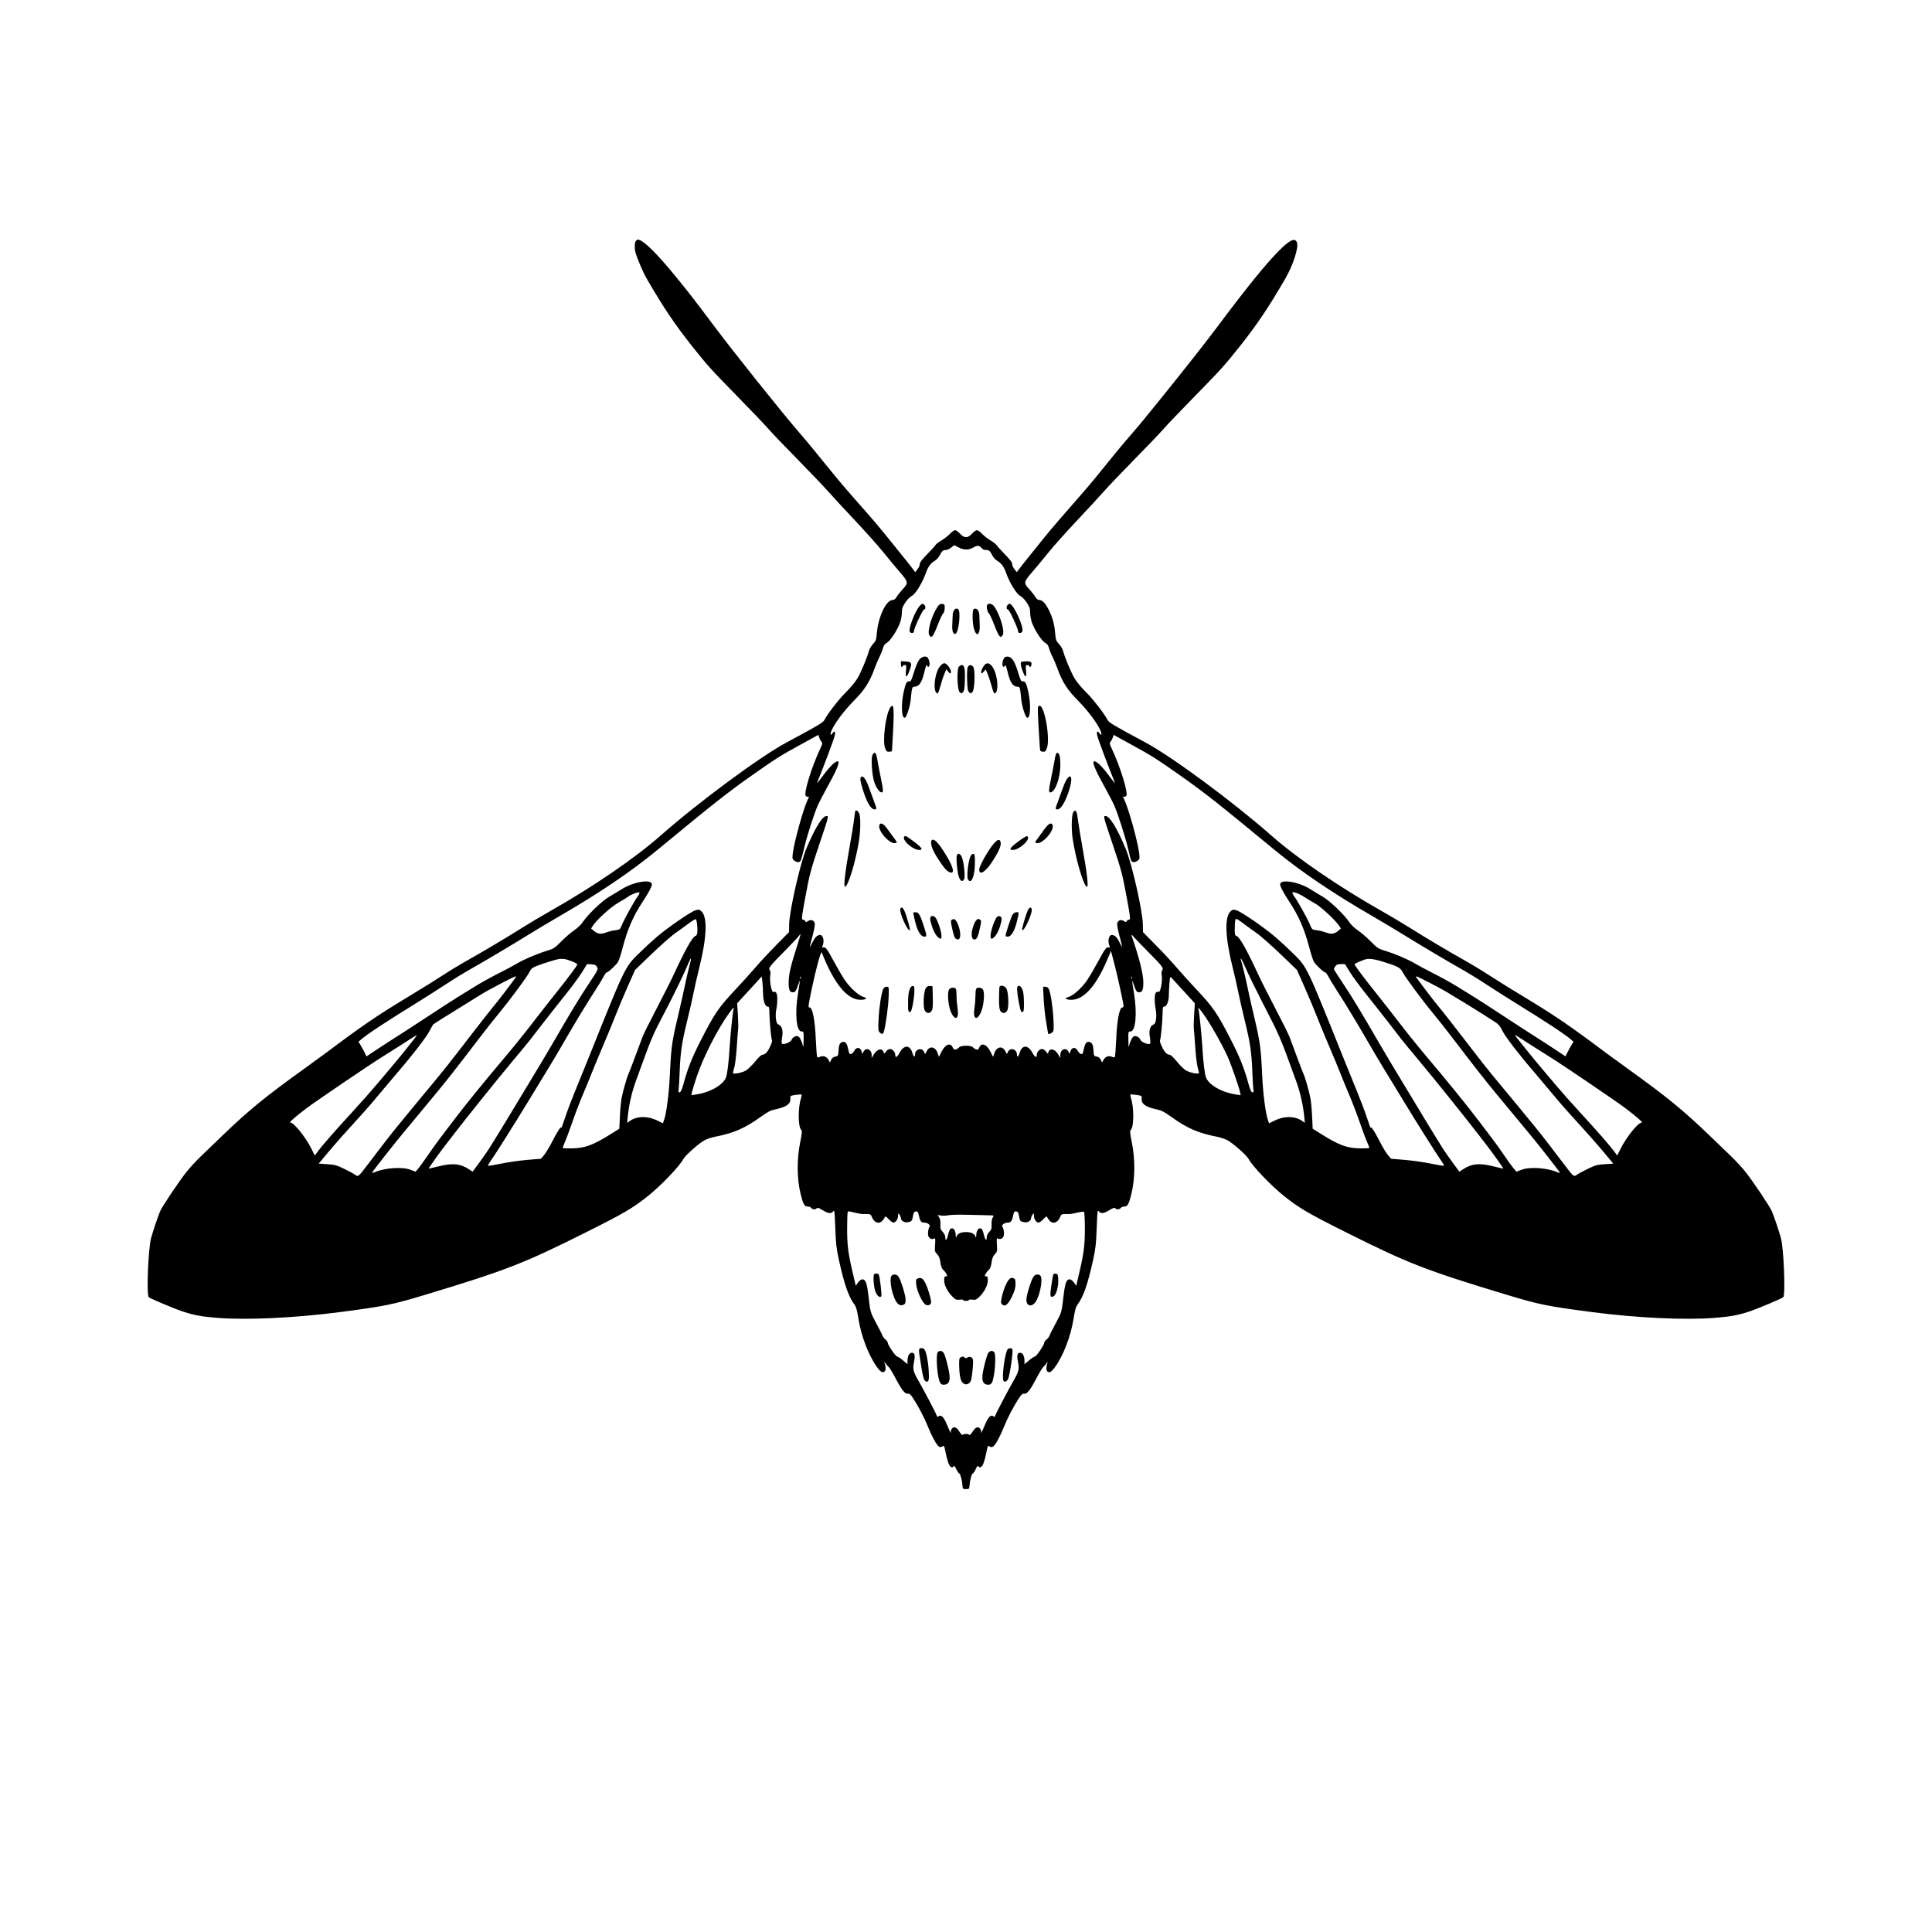 <svg xmlns="http://www.w3.org/2000/svg" width="2048" height="2048" viewBox="0 0 2048 2048" version="1.1">
	<path d="M 673.960 255.548 C 672.681 257.089, 672.476 263.598, 673.586 267.466 C 675.563 274.362, 681.727 288.804, 685.384 295.111 C 703.453 326.268, 715.241 343.794, 734.174 367.649 C 749.677 387.182, 754.346 392.344, 782.480 421.051 C 796.791 435.653, 811.181 450.728, 814.458 454.551 C 817.736 458.373, 831.262 472.525, 844.518 486 C 857.773 499.475, 872.642 515.040, 877.559 520.589 C 882.477 526.137, 895.583 540.328, 906.686 552.123 C 917.788 563.918, 931.016 578.728, 936.083 585.034 C 941.149 591.341, 949.027 600.828, 953.588 606.118 C 963.113 617.164, 963.209 617.776, 956.549 625 C 954.267 627.475, 951.538 630.962, 950.484 632.750 C 949.194 634.939, 947.808 636, 946.239 636 C 939.396 636, 930.980 653.721, 929.487 671.271 C 928.893 678.248, 928.488 679.400, 925.531 682.536 C 923.718 684.458, 921.769 687.711, 921.198 689.765 C 919.059 697.469, 912.726 712.618, 909.001 718.945 C 906.878 722.550, 901.471 729.100, 896.985 733.500 C 889.550 740.792, 877.423 756.404, 873.863 763.266 C 872.431 766.024, 867.463 768.971, 833.640 787.125 C 805.319 802.325, 740.512 850.259, 700 885.971 C 673.006 909.766, 628.265 940.348, 583 965.943 C 573.925 971.075, 560.650 978.968, 553.500 983.483 C 536.791 994.035, 512.024 1008.777, 495.500 1018.005 C 488.350 1021.999, 476.650 1029.093, 469.500 1033.771 C 462.350 1038.449, 445.925 1048.655, 433 1056.451 C 399.711 1076.529, 383.775 1087.403, 345.601 1116.084 C 342.246 1118.605, 332.075 1126.005, 323 1132.528 C 281.435 1162.402, 263.662 1176.894, 236.520 1203.044 C 229.359 1209.943, 219.063 1219.843, 213.640 1225.044 C 208.218 1230.245, 201.131 1237.875, 197.892 1242 C 189.279 1252.969, 172.163 1278.470, 169.802 1283.852 C 167.685 1288.675, 161.998 1305.522, 160.131 1312.500 C 157.096 1323.839, 155.187 1372.699, 157.687 1375.033 C 159.424 1376.655, 185.011 1387.407, 194.500 1390.503 C 206.028 1394.264, 213.722 1395.653, 230.500 1397.003 C 261.321 1399.482, 313.060 1397.053, 360 1390.921 C 408.396 1384.600, 416.068 1383.031, 452.500 1372.006 C 536.341 1346.635, 555.023 1339.372, 620 1306.892 C 661.510 1286.142, 671.156 1280.485, 687.530 1267.293 C 701.059 1256.394, 720.530 1235.989, 724.256 1228.807 C 726.419 1224.639, 742.043 1210.896, 747.500 1208.362 C 750.250 1207.085, 754.975 1205.564, 758 1204.981 C 777.846 1201.160, 789.917 1195.867, 807 1183.495 C 813.584 1178.727, 816.852 1177.054, 821.500 1176.072 C 833.788 1173.476, 838.404 1170.128, 837.787 1164.259 C 837.513 1161.647, 837.758 1161.486, 843.296 1160.642 C 846.484 1160.157, 849.342 1160.008, 849.646 1160.313 C 849.950 1160.617, 849.671 1162.467, 849.025 1164.425 C 845.850 1174.046, 845.951 1194.379, 849.190 1197.619 C 850.419 1198.848, 850.280 1200.698, 848.161 1211.270 C 844.616 1228.957, 844.745 1249.113, 848.505 1264.836 C 851.319 1276.604, 852.663 1279, 856.449 1279 C 857.717 1279, 859.315 1279.675, 860 1280.500 C 861.489 1282.294, 864.153 1282.447, 865.769 1280.831 C 866.661 1279.939, 868.146 1280.413, 872.035 1282.831 C 877.925 1286.492, 881.301 1286.837, 883.301 1283.981 C 884.549 1282.198, 884.800 1284.281, 885.434 1301.731 C 886.033 1318.195, 886.651 1323.757, 889.134 1335 C 894.976 1361.450, 899.511 1374.552, 905.657 1382.742 C 907.539 1385.250, 908.554 1388.873, 910.140 1398.742 C 913.026 1416.703, 920.990 1437.301, 929.630 1449.147 C 933.435 1454.365, 935.572 1455.600, 937.713 1453.823 C 939.179 1452.607, 939.107 1448.618, 937.547 1444.500 C 937.089 1443.293, 937.556 1443.596, 938.725 1445.266 C 939.789 1446.787, 941.372 1448.587, 942.242 1449.266 C 943.112 1449.945, 946.602 1455.785, 949.998 1462.245 C 956.262 1474.161, 959.623 1478.147, 962.762 1477.383 C 963.984 1477.086, 965.524 1478.524, 967.952 1482.230 C 973.620 1490.882, 979.919 1502.944, 983.618 1512.228 C 987.778 1522.671, 992.842 1531.887, 995.247 1533.392 C 996.530 1534.195, 997.508 1534.164, 998.932 1533.274 C 1000.732 1532.151, 1000.953 1532.476, 1001.999 1537.782 C 1004.102 1548.446, 1006.006 1553.933, 1007.968 1554.983 C 1009.432 1555.767, 1010.096 1555.650, 1010.742 1554.496 C 1011.397 1553.326, 1012.093 1554.012, 1013.783 1557.489 C 1014.988 1559.970, 1016.371 1562, 1016.857 1562 C 1017.955 1562, 1019.893 1569.158, 1020.240 1574.500 C 1020.491 1578.355, 1020.627 1578.500, 1024 1578.500 C 1027.373 1578.500, 1027.509 1578.355, 1027.760 1574.500 C 1028.107 1569.158, 1030.045 1562, 1031.143 1562 C 1031.629 1562, 1033.012 1559.970, 1034.217 1557.489 C 1035.907 1554.012, 1036.603 1553.326, 1037.258 1554.496 C 1037.904 1555.650, 1038.568 1555.767, 1040.032 1554.983 C 1041.994 1553.933, 1043.898 1548.446, 1046.001 1537.782 C 1047.047 1532.476, 1047.268 1532.151, 1049.068 1533.274 C 1050.492 1534.164, 1051.470 1534.195, 1052.753 1533.392 C 1055.158 1531.887, 1060.222 1522.671, 1064.382 1512.228 C 1068.081 1502.944, 1074.380 1490.882, 1080.048 1482.230 C 1082.476 1478.524, 1084.016 1477.086, 1085.238 1477.383 C 1088.377 1478.147, 1091.738 1474.161, 1098.002 1462.245 C 1101.398 1455.785, 1104.888 1449.945, 1105.758 1449.266 C 1106.628 1448.587, 1108.211 1446.787, 1109.275 1445.266 C 1110.444 1443.596, 1110.911 1443.293, 1110.453 1444.500 C 1108.893 1448.618, 1108.821 1452.607, 1110.287 1453.823 C 1112.428 1455.600, 1114.565 1454.365, 1118.370 1449.147 C 1127.010 1437.301, 1134.974 1416.703, 1137.860 1398.742 C 1139.446 1388.873, 1140.461 1385.250, 1142.343 1382.742 C 1148.489 1374.552, 1153.024 1361.450, 1158.866 1335 C 1161.349 1323.757, 1161.967 1318.195, 1162.566 1301.731 C 1163.200 1284.281, 1163.451 1282.198, 1164.699 1283.981 C 1166.699 1286.837, 1170.075 1286.492, 1175.965 1282.831 C 1179.854 1280.413, 1181.339 1279.939, 1182.231 1280.831 C 1183.847 1282.447, 1186.511 1282.294, 1188 1280.500 C 1188.685 1279.675, 1190.283 1279, 1191.551 1279 C 1195.337 1279, 1196.681 1276.604, 1199.495 1264.836 C 1203.255 1249.113, 1203.384 1228.957, 1199.839 1211.270 C 1197.720 1200.698, 1197.581 1198.848, 1198.810 1197.619 C 1202.049 1194.379, 1202.150 1174.046, 1198.975 1164.425 C 1198.329 1162.467, 1198.050 1160.617, 1198.354 1160.313 C 1198.658 1160.008, 1201.516 1160.157, 1204.704 1160.642 C 1210.242 1161.486, 1210.487 1161.647, 1210.213 1164.259 C 1209.596 1170.128, 1214.212 1173.476, 1226.500 1176.072 C 1231.148 1177.054, 1234.416 1178.727, 1241 1183.495 C 1258.083 1195.867, 1270.154 1201.160, 1290 1204.981 C 1293.025 1205.564, 1297.750 1207.085, 1300.500 1208.362 C 1305.957 1210.896, 1321.581 1224.639, 1323.744 1228.807 C 1327.470 1235.989, 1346.941 1256.394, 1360.470 1267.293 C 1376.844 1280.485, 1386.490 1286.142, 1428 1306.892 C 1492.977 1339.372, 1511.659 1346.635, 1595.500 1372.006 C 1631.932 1383.031, 1639.604 1384.600, 1688 1390.921 C 1734.940 1397.053, 1786.679 1399.482, 1817.500 1397.003 C 1834.278 1395.653, 1841.972 1394.264, 1853.500 1390.503 C 1862.989 1387.407, 1888.576 1376.655, 1890.313 1375.033 C 1892.813 1372.699, 1890.904 1323.839, 1887.869 1312.500 C 1886.002 1305.522, 1880.315 1288.675, 1878.198 1283.852 C 1875.837 1278.470, 1858.721 1252.969, 1850.108 1242 C 1846.869 1237.875, 1839.782 1230.245, 1834.360 1225.044 C 1828.937 1219.843, 1818.641 1209.943, 1811.480 1203.044 C 1784.338 1176.894, 1766.565 1162.402, 1725 1132.528 C 1715.925 1126.005, 1705.754 1118.605, 1702.399 1116.084 C 1664.225 1087.403, 1648.289 1076.529, 1615 1056.451 C 1602.075 1048.655, 1585.650 1038.449, 1578.500 1033.771 C 1571.350 1029.093, 1559.650 1021.999, 1552.500 1018.005 C 1535.976 1008.777, 1511.209 994.035, 1494.500 983.483 C 1487.350 978.968, 1474.075 971.075, 1465 965.943 C 1419.735 940.348, 1374.994 909.766, 1348 885.971 C 1307.488 850.259, 1242.681 802.325, 1214.360 787.125 C 1180.537 768.971, 1175.569 766.024, 1174.137 763.266 C 1170.577 756.404, 1158.450 740.792, 1151.015 733.500 C 1146.529 729.100, 1141.122 722.550, 1138.999 718.945 C 1135.274 712.618, 1128.941 697.469, 1126.802 689.765 C 1126.231 687.711, 1124.282 684.458, 1122.469 682.536 C 1119.512 679.400, 1119.107 678.248, 1118.513 671.271 C 1117.695 661.646, 1115.719 654.367, 1111.839 646.681 C 1108.234 639.539, 1104.894 636, 1101.761 636 C 1100.192 636, 1098.806 634.939, 1097.516 632.750 C 1096.462 630.962, 1093.733 627.475, 1091.451 625 C 1084.791 617.776, 1084.887 617.164, 1094.412 606.118 C 1098.973 600.828, 1106.851 591.341, 1111.917 585.034 C 1116.984 578.728, 1130.212 563.939, 1141.314 552.170 C 1152.417 540.401, 1165.304 526.435, 1169.953 521.136 C 1174.601 515.836, 1189.467 500.250, 1202.988 486.500 C 1216.508 472.750, 1230.255 458.373, 1233.535 454.551 C 1236.816 450.728, 1251.209 435.653, 1265.520 421.051 C 1293.654 392.344, 1298.323 387.182, 1313.826 367.649 C 1332.759 343.794, 1344.547 326.268, 1362.616 295.111 C 1370.723 281.132, 1376.778 262.334, 1374.851 257.127 C 1372.777 251.519, 1367.076 254.247, 1354.869 266.686 C 1340.828 280.996, 1321.477 304.943, 1290.373 346.500 C 1277.701 363.431, 1256.476 390.358, 1227.314 426.500 C 1211.926 445.572, 1208.013 450.273, 1194.436 466 C 1190.401 470.675, 1184.566 477.650, 1181.471 481.500 C 1164.011 503.215, 1156.271 512.587, 1147.861 522.193 C 1126.375 546.736, 1114.150 560.945, 1108.447 568.006 C 1087.950 593.385, 1081.237 601.780, 1079.662 604 L 1077.889 606.500 1075.450 603.500 C 1074.108 601.850, 1073.008 599.475, 1073.005 598.222 C 1073 595.985, 1071.103 593.572, 1061.896 584.087 C 1059.364 581.479, 1056.889 578.649, 1056.396 577.799 C 1055.903 576.949, 1053.025 574.741, 1050 572.894 C 1046.975 571.047, 1042.882 567.840, 1040.905 565.768 C 1038.927 563.696, 1036.513 562, 1035.540 562 C 1034.566 562, 1032.258 563.650, 1030.411 565.667 C 1025.840 570.657, 1022.160 570.657, 1017.589 565.667 C 1015.742 563.650, 1013.434 562, 1012.460 562 C 1011.487 562, 1009.073 563.696, 1007.095 565.768 C 1005.118 567.840, 1001.025 571.047, 998 572.894 C 994.975 574.741, 992.097 576.949, 991.604 577.799 C 991.111 578.649, 988.636 581.479, 986.104 584.087 C 976.897 593.572, 975 595.985, 974.995 598.222 C 974.992 599.475, 973.892 601.850, 972.550 603.500 L 970.111 606.500 968.338 604 C 966.697 601.686, 960.782 594.299, 937.508 565.500 C 932.618 559.450, 924.091 549.400, 918.559 543.167 C 900.442 522.755, 890.937 511.683, 881.145 499.582 C 863.235 477.451, 855.037 467.543, 845.503 456.500 C 827.885 436.094, 777.750 373.324, 757.645 346.500 C 736.258 317.965, 731.028 311.211, 716.631 293.531 C 695.812 267.967, 681.457 254, 676 254 C 675.585 254, 674.667 254.696, 673.960 255.548 M 1008.182 580.500 C 1006.548 581.875, 1004.151 583.007, 1002.856 583.015 C 999.606 583.036, 998.583 583.884, 996.230 588.500 C 995.108 590.700, 992.910 593.248, 991.345 594.163 C 986.532 596.976, 983.774 600.692, 981.346 607.634 C 977.791 617.800, 970.343 629.869, 966.489 631.707 C 964.644 632.587, 961.715 635.600, 959.634 638.761 C 956.602 643.365, 956 645.160, 956 649.602 C 956 652.597, 955.057 657.456, 953.844 660.712 C 950.947 668.491, 943.442 679.720, 939.925 681.539 C 937.889 682.591, 936.751 684.227, 935.945 687.257 C 935.325 689.591, 933.745 693.525, 932.434 696 C 931.123 698.475, 928.722 704.153, 927.099 708.617 C 921.871 722.997, 916.511 731.331, 905 742.971 C 894.746 753.341, 884.620 766.879, 881.459 774.444 C 879.643 778.790, 880.319 780.418, 882.591 777.173 C 884.866 773.925, 885.874 775.352, 884.746 780.227 C 883.936 783.733, 872.567 814.083, 867.320 826.750 C 866.579 828.538, 866.130 830, 866.322 830 C 866.513 830, 869.688 825.959, 873.376 821.019 C 879.910 812.270, 885.390 807, 887.956 807 C 890.661 807, 887.649 814.894, 878.901 830.728 C 873.971 839.653, 868.615 849.901, 866.999 853.502 C 863.049 862.306, 855.434 886.079, 852.424 899 C 851.079 904.775, 849.543 910.513, 849.011 911.750 C 847.866 914.411, 845.347 914.631, 842.095 912.354 C 839.959 910.858, 839.800 910.200, 840.343 905.104 C 841.649 892.841, 851.998 855.763, 856.622 846.777 C 857.778 844.532, 857.786 844.145, 856.672 844.572 C 855.929 844.858, 854.772 844.431, 854.102 843.623 C 851.782 840.827, 860.423 812.779, 869.548 793.489 C 871.908 788.502, 872.039 787.693, 870.731 786.190 C 869.923 785.261, 868.865 783.265, 868.380 781.755 L 867.500 779.010 849 789.141 C 826.932 801.227, 822.492 804.034, 796.500 822.335 C 771.203 840.148, 756.919 851.417, 697.634 900.338 C 668.875 924.070, 635.300 946.788, 592 971.814 C 582.925 977.059, 568.975 985.393, 561 990.334 C 542.317 1001.908, 513.767 1018.872, 498.500 1027.472 C 491.900 1031.189, 480.200 1038.385, 472.500 1043.463 C 464.800 1048.540, 450.625 1057.557, 441 1063.501 C 407.803 1084, 388.493 1096.764, 382.267 1102.323 L 380.033 1104.318 382.137 1107.721 C 383.293 1109.593, 385.198 1113.080, 386.370 1115.470 L 388.500 1119.816 400.040 1112.158 C 406.386 1107.946, 415.836 1101.828, 421.040 1098.563 C 426.243 1095.297, 440.850 1085.809, 453.500 1077.477 C 466.150 1069.146, 480.550 1059.834, 485.500 1056.785 C 490.450 1053.735, 498.994 1048.464, 504.487 1045.069 C 509.980 1041.675, 520.780 1035.713, 528.487 1031.820 C 536.194 1027.928, 544.975 1023.236, 548 1021.395 C 554.964 1017.156, 569.149 1011.105, 579.500 1007.956 C 586.968 1005.684, 587.999 1005.017, 595 997.918 C 599.125 993.736, 605.224 988.487, 608.553 986.253 C 611.887 984.017, 615.886 980.240, 617.455 977.846 C 622.584 970.019, 638.038 955.090, 645.500 950.754 C 649.350 948.517, 655.296 944.915, 658.713 942.750 C 671.644 934.557, 691 931.455, 691 937.575 C 691 939.796, 687.465 946.453, 681.444 955.568 C 671.016 971.357, 665.071 985.141, 659.594 1006.232 C 658.204 1011.585, 656.264 1017.503, 655.283 1019.385 C 653.645 1022.528, 644.531 1031, 642.789 1031 C 642.377 1031, 641.115 1032.815, 639.983 1035.033 C 638.851 1037.252, 634.948 1043.664, 631.310 1049.283 C 622.105 1063.498, 609.783 1083.822, 598.664 1103.130 C 593.479 1112.133, 585.511 1125.575, 580.957 1133 C 576.404 1140.425, 567.636 1154.825, 561.472 1165 C 547.545 1187.992, 524.948 1223.881, 520.327 1230.348 C 518.422 1233.014, 517.099 1235.432, 517.388 1235.722 C 517.677 1236.011, 523.896 1235.006, 531.207 1233.488 C 538.518 1231.971, 550.999 1230.187, 558.943 1229.524 L 573.386 1228.318 576.706 1224.477 C 578.533 1222.364, 582.702 1215.388, 585.972 1208.974 C 591.303 1198.519, 594.921 1193.195, 595.044 1195.628 C 595.068 1196.107, 596.853 1191.189, 599.011 1184.698 C 601.168 1178.207, 605.848 1165.832, 609.410 1157.198 C 612.972 1148.564, 619.582 1132.275, 624.097 1121 C 662.286 1025.647, 662.476 1025.249, 676.394 1011.500 C 681.961 1006, 690.709 997.900, 695.833 993.500 C 707.893 983.145, 732.405 966.276, 737.362 964.919 C 740.789 963.982, 741.489 964.111, 743.569 966.065 C 750.197 972.291, 749.261 994.297, 740.977 1027 C 739.375 1033.325, 736.875 1044.350, 735.422 1051.500 C 733.969 1058.650, 730.797 1072.539, 728.374 1082.365 C 722.831 1104.837, 721.268 1115.396, 720.509 1135.500 C 720.177 1144.300, 719.674 1153.001, 719.391 1154.835 C 718.971 1157.565, 719.179 1158.109, 720.540 1157.835 C 721.694 1157.603, 722.916 1154.894, 724.526 1149 C 729.053 1132.437, 733.465 1121.286, 742.530 1103.500 C 757.570 1073.991, 761.674 1067.992, 780.509 1047.983 C 786.972 1041.117, 796.106 1031, 800.807 1025.500 C 805.508 1020, 815.444 1009.324, 822.887 1001.777 L 836.420 988.053 836.545 979.777 C 836.758 965.648, 848.234 915.144, 854.786 899.500 C 863.898 877.745, 871.771 865, 876.097 865 C 878.618 865, 878.633 864.939, 868.838 894 C 859.387 922.043, 858.100 926.905, 853.524 951.871 C 849.526 973.678, 849.413 975, 851.531 975 C 852.374 975, 853.315 975.658, 853.624 976.462 C 854.112 977.734, 854.493 977.723, 856.544 976.379 C 859.597 974.379, 862.815 975.416, 863.630 978.662 C 864.008 980.167, 863.161 985.304, 861.538 991.346 C 857.578 1006.098, 857.578 1006.091, 861.199 999.021 C 863.623 994.288, 865.282 992.273, 867.356 991.544 C 869.714 990.715, 870.432 990.870, 871.597 992.464 C 873.225 994.690, 873.410 998.793, 872.043 1002.387 C 871.265 1004.434, 871.361 1004.799, 872.556 1004.340 C 874.968 1003.415, 876.696 1005.649, 883.764 1018.833 C 887.469 1025.743, 892.754 1034.779, 895.509 1038.912 C 900.797 1046.845, 910.409 1055.530, 915.304 1056.799 C 919.579 1057.907, 918.594 1059.462, 913.397 1059.810 C 898.818 1060.784, 884.324 1043.570, 871.131 1009.612 C 870.261 1007.372, 864.751 1027.619, 860.060 1050.294 C 856.580 1067.120, 856.495 1068, 858.354 1068 C 861.305 1068, 863.907 1081.497, 864.754 1101.196 C 865.197 1111.479, 865.881 1120.215, 866.275 1120.609 C 866.669 1121.003, 868.117 1120.812, 869.492 1120.186 C 872.798 1118.679, 876.470 1120.110, 878.309 1123.621 L 879.731 1126.334 881.125 1123.425 C 882.075 1121.443, 883.472 1120.353, 885.510 1120.003 C 888.259 1119.532, 888.521 1119.128, 888.764 1114.995 C 889.161 1108.216, 889.828 1106.162, 892.012 1104.994 C 895.505 1103.124, 897.769 1105.340, 899.058 1111.888 C 900.052 1116.942, 900.481 1117.687, 902.146 1117.251 C 903.210 1116.973, 904.749 1115.453, 905.566 1113.873 C 907.682 1109.780, 911.715 1109.885, 913.175 1114.071 L 914.245 1117.142 915.398 1114.821 C 917.874 1109.834, 923.995 1112.323, 924.005 1118.321 L 924.010 1121.500 926.402 1117.549 C 929.847 1111.857, 935.131 1110.688, 936.593 1115.294 C 937.230 1117.300, 937.321 1117.279, 939.210 1114.686 C 940.378 1113.083, 942.118 1112, 943.527 1112 C 946.048 1112, 949 1115.325, 949 1118.163 C 949 1121.784, 950.968 1120.829, 953.647 1115.908 C 958.299 1107.360, 964.542 1107.401, 967.117 1115.996 C 968.441 1120.415, 970 1121.312, 970 1117.655 C 970 1112.265, 976.924 1110.068, 979.345 1114.689 L 980.754 1117.377 982.366 1114.259 C 985.494 1108.211, 991.683 1109.478, 994.050 1116.653 L 995.279 1120.377 998.175 1114.650 C 1002.192 1106.707, 1007.845 1104.832, 1010.077 1110.704 C 1011.108 1113.415, 1013.816 1113.184, 1016.875 1110.125 C 1019.070 1107.930, 1029.798 1108.003, 1031.422 1110.224 C 1032.019 1111.041, 1033.518 1112.030, 1034.753 1112.422 C 1036.551 1112.992, 1037.183 1112.650, 1037.923 1110.704 C 1040.155 1104.832, 1045.808 1106.707, 1049.825 1114.650 L 1052.721 1120.377 1053.950 1116.653 C 1056.317 1109.478, 1062.506 1108.211, 1065.634 1114.259 L 1067.246 1117.377 1068.655 1114.689 C 1071.129 1109.966, 1078 1112.275, 1078 1117.829 C 1078 1121.333, 1079.586 1120.325, 1080.883 1115.996 C 1083.458 1107.401, 1089.701 1107.360, 1094.353 1115.908 C 1097.032 1120.829, 1099 1121.784, 1099 1118.163 C 1099 1115.325, 1101.952 1112, 1104.473 1112 C 1105.882 1112, 1107.622 1113.083, 1108.790 1114.686 C 1110.679 1117.279, 1110.770 1117.300, 1111.407 1115.294 C 1112.869 1110.688, 1118.153 1111.857, 1121.598 1117.549 L 1123.990 1121.500 1123.995 1118.321 C 1124.005 1112.323, 1130.126 1109.834, 1132.602 1114.821 L 1133.755 1117.142 1134.825 1114.071 C 1136.285 1109.885, 1140.318 1109.780, 1142.434 1113.873 C 1143.251 1115.453, 1144.790 1116.973, 1145.854 1117.251 C 1147.519 1117.687, 1147.948 1116.942, 1148.942 1111.888 C 1150.231 1105.340, 1152.495 1103.124, 1155.988 1104.994 C 1158.172 1106.162, 1158.839 1108.216, 1159.236 1114.995 C 1159.479 1119.128, 1159.741 1119.532, 1162.490 1120.003 C 1164.528 1120.353, 1165.925 1121.443, 1166.875 1123.425 L 1168.269 1126.334 1169.691 1123.621 C 1171.530 1120.110, 1175.202 1118.679, 1178.508 1120.186 C 1179.883 1120.812, 1181.331 1121.003, 1181.725 1120.609 C 1182.119 1120.215, 1182.803 1111.479, 1183.246 1101.196 C 1184.093 1081.497, 1186.695 1068, 1189.646 1068 C 1190.391 1068, 1191 1067.345, 1191 1066.544 C 1191 1063.733, 1184.843 1035.360, 1181.291 1021.803 L 1177.702 1008.105 1173.010 1018.977 C 1161.049 1046.690, 1147.823 1060.665, 1134.368 1059.810 C 1129.115 1059.476, 1128.295 1057.940, 1132.752 1056.784 C 1137.597 1055.529, 1147.227 1046.809, 1152.491 1038.912 C 1155.246 1034.779, 1160.531 1025.743, 1164.236 1018.833 C 1171.304 1005.649, 1173.032 1003.415, 1175.444 1004.340 C 1176.639 1004.799, 1176.735 1004.434, 1175.957 1002.387 C 1174.590 998.793, 1174.775 994.690, 1176.403 992.464 C 1177.568 990.870, 1178.286 990.715, 1180.644 991.544 C 1182.718 992.273, 1184.377 994.288, 1186.801 999.021 C 1190.422 1006.091, 1190.422 1006.098, 1186.462 991.346 C 1184.839 985.304, 1183.992 980.167, 1184.370 978.662 C 1185.185 975.416, 1188.403 974.379, 1191.456 976.379 C 1193.507 977.723, 1193.888 977.734, 1194.376 976.462 C 1194.685 975.658, 1195.626 975, 1196.469 975 C 1198.587 975, 1198.474 973.678, 1194.476 951.871 C 1189.900 926.905, 1188.613 922.043, 1179.162 894 C 1169.367 864.939, 1169.382 865, 1171.903 865 C 1176.229 865, 1184.102 877.745, 1193.214 899.500 C 1199.766 915.144, 1211.242 965.648, 1211.455 979.777 L 1211.580 988.053 1225.113 1001.777 C 1232.556 1009.324, 1242.492 1020, 1247.193 1025.500 C 1251.894 1031, 1261.028 1041.117, 1267.491 1047.983 C 1286.326 1067.992, 1290.430 1073.991, 1305.470 1103.500 C 1314.535 1121.286, 1318.947 1132.437, 1323.474 1149 C 1325.084 1154.894, 1326.306 1157.603, 1327.460 1157.835 C 1328.821 1158.109, 1329.029 1157.565, 1328.609 1154.835 C 1328.326 1153.001, 1327.823 1144.300, 1327.491 1135.500 C 1326.732 1115.396, 1325.169 1104.837, 1319.626 1082.365 C 1317.203 1072.539, 1314.031 1058.650, 1312.578 1051.500 C 1311.125 1044.350, 1308.625 1033.325, 1307.023 1027 C 1298.739 994.297, 1297.803 972.291, 1304.431 966.065 C 1306.511 964.111, 1307.211 963.982, 1310.638 964.919 C 1315.595 966.276, 1340.107 983.145, 1352.167 993.500 C 1357.291 997.900, 1366.039 1006, 1371.606 1011.500 C 1385.524 1025.249, 1385.714 1025.647, 1423.903 1121 C 1428.418 1132.275, 1435.028 1148.564, 1438.590 1157.198 C 1442.152 1165.832, 1446.832 1178.207, 1448.989 1184.698 C 1451.147 1191.189, 1452.932 1196.107, 1452.956 1195.628 C 1453.079 1193.195, 1456.697 1198.519, 1462.028 1208.974 C 1465.298 1215.388, 1469.467 1222.364, 1471.294 1224.477 L 1474.614 1228.318 1489.057 1229.524 C 1497.001 1230.187, 1509.482 1231.971, 1516.793 1233.488 C 1524.104 1235.006, 1530.323 1236.011, 1530.612 1235.722 C 1530.901 1235.432, 1529.578 1233.014, 1527.673 1230.348 C 1523.052 1223.881, 1500.455 1187.992, 1486.528 1165 C 1480.364 1154.825, 1471.596 1140.425, 1467.043 1133 C 1462.489 1125.575, 1454.521 1112.133, 1449.336 1103.130 C 1438.217 1083.822, 1425.895 1063.498, 1416.690 1049.283 C 1413.052 1043.664, 1409.149 1037.252, 1408.017 1035.033 C 1406.885 1032.815, 1405.623 1031, 1405.211 1031 C 1403.469 1031, 1394.355 1022.528, 1392.717 1019.385 C 1391.736 1017.503, 1389.796 1011.585, 1388.406 1006.232 C 1382.929 985.141, 1376.984 971.357, 1366.556 955.568 C 1360.535 946.453, 1357 939.796, 1357 937.575 C 1357 931.455, 1376.356 934.557, 1389.287 942.750 C 1392.704 944.915, 1398.650 948.517, 1402.500 950.754 C 1409.962 955.090, 1425.416 970.019, 1430.545 977.846 C 1432.114 980.240, 1436.113 984.017, 1439.447 986.253 C 1442.776 988.487, 1448.875 993.736, 1453 997.918 C 1460.001 1005.017, 1461.032 1005.684, 1468.500 1007.956 C 1478.851 1011.105, 1493.036 1017.156, 1500 1021.395 C 1503.025 1023.236, 1511.806 1027.928, 1519.513 1031.820 C 1527.220 1035.713, 1538.020 1041.675, 1543.513 1045.069 C 1549.006 1048.464, 1557.550 1053.735, 1562.500 1056.785 C 1567.450 1059.834, 1581.850 1069.146, 1594.500 1077.477 C 1607.150 1085.809, 1621.757 1095.297, 1626.960 1098.563 C 1632.164 1101.828, 1641.614 1107.946, 1647.960 1112.158 L 1659.500 1119.816 1661.630 1115.470 C 1662.802 1113.080, 1664.707 1109.593, 1665.863 1107.721 L 1667.967 1104.318 1665.733 1102.323 C 1659.507 1096.764, 1640.197 1084, 1607 1063.501 C 1597.375 1057.557, 1583.200 1048.540, 1575.500 1043.463 C 1567.800 1038.385, 1556.100 1031.189, 1549.500 1027.472 C 1534.233 1018.872, 1505.683 1001.908, 1487 990.334 C 1479.025 985.393, 1465.075 977.059, 1456 971.814 C 1412.700 946.788, 1379.125 924.070, 1350.366 900.338 C 1291.081 851.417, 1276.797 840.148, 1251.500 822.335 C 1225.508 804.034, 1221.068 801.227, 1199 789.141 L 1180.500 779.010 1179.620 781.755 C 1179.135 783.265, 1178.077 785.261, 1177.269 786.190 C 1175.961 787.693, 1176.092 788.502, 1178.452 793.489 C 1187.577 812.779, 1196.218 840.827, 1193.898 843.623 C 1193.228 844.431, 1192.071 844.858, 1191.328 844.572 C 1190.214 844.145, 1190.222 844.532, 1191.378 846.777 C 1196.002 855.763, 1206.351 892.841, 1207.657 905.104 C 1208.200 910.200, 1208.041 910.858, 1205.905 912.354 C 1202.862 914.485, 1200.303 914.446, 1199.156 912.250 C 1198.653 911.288, 1197.233 906, 1195.999 900.500 C 1193.270 888.330, 1184.997 862.408, 1180.994 853.486 C 1179.382 849.894, 1174.029 839.653, 1169.099 830.728 C 1160.351 814.894, 1157.339 807, 1160.044 807 C 1162.610 807, 1168.090 812.270, 1174.624 821.019 C 1178.312 825.959, 1181.487 830, 1181.678 830 C 1181.870 830, 1181.421 828.538, 1180.680 826.750 C 1175.433 814.083, 1164.064 783.733, 1163.254 780.227 C 1162.126 775.352, 1163.134 773.925, 1165.409 777.173 C 1167.681 780.418, 1168.357 778.790, 1166.541 774.444 C 1163.380 766.879, 1153.254 753.341, 1143 742.971 C 1131.489 731.331, 1126.129 722.997, 1120.901 708.617 C 1119.278 704.153, 1116.877 698.475, 1115.566 696 C 1114.255 693.525, 1112.675 689.591, 1112.055 687.257 C 1111.249 684.227, 1110.111 682.591, 1108.075 681.539 C 1104.558 679.720, 1097.053 668.491, 1094.156 660.712 C 1092.943 657.456, 1092 652.597, 1092 649.602 C 1092 645.160, 1091.398 643.365, 1088.366 638.761 C 1086.285 635.600, 1083.356 632.587, 1081.511 631.707 C 1077.657 629.869, 1070.209 617.800, 1066.654 607.634 C 1064.226 600.692, 1061.468 596.976, 1056.655 594.163 C 1055.090 593.248, 1052.892 590.700, 1051.770 588.500 C 1049.379 583.808, 1048.407 583.036, 1044.872 583.015 C 1043.427 583.007, 1041.664 582.300, 1040.955 581.445 C 1038.207 578.135, 1036.097 577.777, 1032.488 580.008 C 1027.341 583.189, 1021.922 583.332, 1016.467 580.431 C 1013.952 579.094, 1011.728 578, 1011.524 578 C 1011.320 578, 1009.816 579.125, 1008.182 580.500 M 974.966 642.250 C 970.229 647.298, 962.980 665.900, 964.355 669.482 C 965.181 671.636, 968.897 671.442, 968.791 669.250 C 968.652 666.381, 978.165 646, 979.644 646 C 981.322 646, 981.425 642.825, 979.800 641.200 C 978.119 639.519, 977.378 639.681, 974.966 642.250 M 994.111 642.844 C 988.051 651.355, 982.766 668.826, 984.993 672.988 C 987.317 677.328, 989.075 675.281, 993.999 662.500 C 996.330 656.450, 998.932 650.947, 999.781 650.271 C 1000.707 649.534, 1001.359 647.335, 1001.412 644.771 C 1001.492 640.871, 1001.270 640.473, 998.858 640.194 C 996.876 639.964, 995.690 640.627, 994.111 642.844 M 1046.350 641.531 C 1045.517 643.702, 1046.752 649.079, 1048.385 650.392 C 1049.143 651.002, 1051.670 656.450, 1054.001 662.500 C 1058.925 675.281, 1060.683 677.328, 1063.007 672.988 C 1065.226 668.840, 1059.952 651.358, 1053.929 642.900 C 1051.660 639.713, 1047.346 638.934, 1046.350 641.531 M 1068.200 641.200 C 1066.575 642.825, 1066.678 646, 1068.356 646 C 1069.835 646, 1079.348 666.381, 1079.209 669.250 C 1079.099 671.520, 1082.833 671.600, 1083.698 669.346 C 1085.564 664.482, 1074.271 640, 1070.161 640 C 1069.742 640, 1068.860 640.540, 1068.200 641.200 M 1011.571 646.571 C 1010.707 647.436, 1009.954 649.798, 1009.898 651.821 C 1009.842 653.845, 1009.646 658.395, 1009.461 661.933 C 1009.109 668.687, 1010.108 672, 1012.496 672 C 1016.235 672, 1019.005 646.983, 1015.418 645.607 C 1013.301 644.795, 1013.364 644.779, 1011.571 646.571 M 1032.250 645.662 C 1030.447 646.390, 1030.639 660.421, 1032.539 666.818 C 1035.240 675.916, 1039.104 672.770, 1038.539 661.933 C 1038.354 658.395, 1038.158 653.845, 1038.102 651.821 C 1038.046 649.798, 1037.293 647.436, 1036.429 646.571 C 1034.789 644.932, 1034.316 644.829, 1032.250 645.662 M 974.599 699.065 C 973.096 700.850, 970.709 706.431, 968.879 712.437 C 966.329 720.808, 965.421 722.661, 964.049 722.303 C 961.363 721.600, 959.834 724.440, 957.868 733.782 C 954.975 747.534, 955.713 761.889, 959.256 760.770 C 961.094 760.189, 964.784 748.463, 965.477 741 C 966.554 729.409, 966.932 728, 968.964 728 C 973.985 728, 976.943 724.054, 979.459 714 C 981.863 704.390, 981.920 704.264, 983.054 706.028 C 983.885 707.322, 984.116 707.319, 984.958 706.008 C 985.934 704.489, 985.443 700.905, 983.826 697.750 C 982.344 694.857, 977.567 695.538, 974.599 699.065 M 1064.174 697.750 C 1062.557 700.905, 1062.066 704.489, 1063.042 706.008 C 1063.884 707.319, 1064.115 707.322, 1064.946 706.028 C 1066.080 704.264, 1066.137 704.390, 1068.541 714 C 1071.057 724.054, 1074.015 728, 1079.036 728 C 1081.068 728, 1081.446 729.409, 1082.523 741 C 1083.216 748.463, 1086.906 760.189, 1088.744 760.770 C 1092.287 761.889, 1093.025 747.534, 1090.132 733.782 C 1088.166 724.440, 1086.637 721.600, 1083.951 722.303 C 1082.579 722.661, 1081.671 720.808, 1079.121 712.437 C 1075.529 700.651, 1072.367 696, 1067.946 696 C 1066.216 696, 1064.713 696.697, 1064.174 697.750 M 955 703.948 C 955 705.626, 955.450 707, 956 707 C 956.550 707, 957 706.550, 957 706 C 957 705.450, 957.893 705, 958.985 705 C 960.813 705, 960.920 705.471, 960.342 711 C 959.532 718.750, 961.146 718.899, 963.976 711.335 C 967.127 702.914, 966.631 701.565, 960.250 701.198 L 955 700.895 955 703.948 M 1082.667 701.667 C 1081.513 702.821, 1081.932 705.743, 1084.072 711.462 C 1086.859 718.911, 1088.463 718.704, 1087.658 711 C 1087.080 705.471, 1087.187 705, 1089.015 705 C 1090.107 705, 1091 705.450, 1091 706 C 1091 707.693, 1092.739 707.105, 1093.221 705.250 C 1094.081 701.933, 1092.953 701, 1088.083 701 C 1085.471 701, 1083.033 701.300, 1082.667 701.667 M 996.597 706.067 C 990.381 713.455, 988.456 735, 994.013 735 C 994.435 735, 995.763 731.362, 996.963 726.915 C 998.162 722.468, 1000.047 716.730, 1001.151 714.165 L 1003.157 709.500 1004.989 711.750 C 1007.280 714.565, 1008 714.587, 1008 711.844 C 1008 708.921, 1003.339 703, 1001.038 703 C 1000.015 703, 998.017 704.380, 996.597 706.067 M 1043.051 705.662 C 1040.797 708.527, 1039.388 712.722, 1040.355 713.688 C 1040.682 714.016, 1041.826 713.207, 1042.896 711.892 L 1044.843 709.500 1046.849 714.165 C 1047.953 716.730, 1049.838 722.468, 1051.037 726.915 C 1052.237 731.362, 1053.565 735, 1053.987 735 C 1059.544 735, 1057.619 713.455, 1051.403 706.067 C 1048.231 702.298, 1045.790 702.180, 1043.051 705.662 M 1016.491 706.652 C 1014.051 709.092, 1014.669 731.105, 1017.250 733.681 C 1018.916 735.344, 1019.084 735.344, 1020.750 733.681 C 1022.165 732.268, 1022.564 729.758, 1022.834 720.558 C 1023.173 709.014, 1022.322 705, 1019.536 705 C 1018.770 705, 1017.400 705.743, 1016.491 706.652 M 1025.951 707.091 C 1025.251 708.399, 1024.957 713.439, 1025.166 720.558 C 1025.436 729.758, 1025.835 732.268, 1027.250 733.681 C 1028.916 735.344, 1029.084 735.344, 1030.750 733.681 C 1033.331 731.105, 1033.949 709.092, 1031.509 706.652 C 1029.275 704.418, 1027.298 704.574, 1025.951 707.091 M 943.570 750.252 C 938.709 757.672, 935.274 786.005, 938.350 793.319 C 939.731 796.603, 940.343 797.093, 942.728 796.819 L 945.500 796.500 946.298 782.500 C 948.131 750.335, 947.604 744.096, 943.570 750.252 M 1100.314 749.625 C 1099.970 750.519, 1100.226 759.632, 1100.880 769.875 C 1101.535 780.119, 1102.168 790.300, 1102.285 792.500 C 1102.477 796.066, 1102.801 796.535, 1105.272 796.819 C 1107.657 797.093, 1108.269 796.603, 1109.650 793.319 C 1113.568 784.001, 1107.447 748, 1101.946 748 C 1101.391 748, 1100.657 748.731, 1100.314 749.625 M 924.913 800.162 C 923.070 803.607, 924.338 822.281, 926.903 829.452 C 929.096 835.586, 932.349 840, 934.674 840 C 936.531 840, 936.339 837.174, 933.588 824 C 932.268 817.675, 930.654 809.237, 930.003 805.250 C 928.759 797.633, 927.136 796.010, 924.913 800.162 M 1117.997 805.250 C 1117.346 809.237, 1115.732 817.675, 1114.412 824 C 1111.661 837.174, 1111.469 840, 1113.326 840 C 1118.407 840, 1124 824.750, 1124 810.896 C 1124 801.697, 1123.012 798, 1120.555 798 C 1119.624 798, 1118.799 800.341, 1117.997 805.250 M 912.667 823.667 C 911.464 824.869, 911.961 828.270, 914.608 836.948 C 918.752 850.537, 923.207 858, 927.174 858 C 929.530 858, 929.480 857.280, 926.611 849.761 C 925.297 846.317, 923.003 840.017, 921.513 835.761 C 918.088 825.972, 914.824 821.510, 912.667 823.667 M 1131.209 825.462 C 1130.144 826.815, 1128.276 830.753, 1127.057 834.212 C 1125.839 837.670, 1123.527 844.016, 1121.921 848.314 C 1118.487 857.500, 1118.431 858, 1120.826 858 C 1123.519 858, 1126.550 854.282, 1129.811 846.980 C 1136.772 831.389, 1137.693 817.218, 1131.209 825.462 M 906.693 859.697 C 906.424 860.139, 905.883 863.650, 905.491 867.500 C 905.099 871.350, 902.830 885.369, 900.449 898.654 C 895.883 924.132, 894.051 940, 895.677 940 C 898.932 940, 906.867 914.100, 910.528 891.526 C 912.318 880.490, 912.424 865.389, 910.735 862.079 C 909.421 859.503, 907.502 858.372, 906.693 859.697 M 1137.900 860.619 C 1135.993 862.914, 1135.483 877.996, 1136.964 888.335 C 1140.126 910.417, 1148.896 940, 1152.280 940 C 1153.935 940, 1152.295 925.350, 1147.931 901.143 C 1145.715 888.846, 1143.361 874.482, 1142.700 869.222 C 1141.481 859.506, 1140.414 857.593, 1137.900 860.619 M 932.460 874.065 C 929.121 879.468, 943.526 895.931, 949.565 893.613 C 950.975 893.072, 950.915 892.671, 949.061 890.250 C 947.903 888.737, 944.633 884.237, 941.794 880.250 C 936.892 873.364, 934.055 871.484, 932.460 874.065 M 1106.206 880.250 C 1103.367 884.237, 1100.097 888.737, 1098.939 890.250 C 1097.085 892.671, 1097.025 893.072, 1098.435 893.613 C 1104.474 895.931, 1118.879 879.468, 1115.540 874.065 C 1113.945 871.484, 1111.108 873.364, 1106.206 880.250 M 958.698 886.636 C 955.332 890.001, 967.401 901, 974.460 901 C 978.779 901, 977.332 898.586, 969.429 892.609 C 961.194 886.381, 959.754 885.579, 958.698 886.636 M 1079.250 892.165 C 1070.722 898.523, 1069.122 901, 1073.540 901 C 1081.101 901, 1094.174 888.189, 1088.500 886.340 C 1087.950 886.161, 1083.787 888.782, 1079.250 892.165 M 987.667 890.667 C 986.236 892.098, 987.121 897.305, 989.641 902.283 C 993.669 910.238, 1001.527 921.460, 1004.380 923.330 C 1012.136 928.411, 1012.008 921.940, 1004.086 908.500 C 995.606 894.114, 990.148 888.185, 987.667 890.667 M 1053.525 894.200 C 1047.538 901.126, 1038.021 918.026, 1038.010 921.750 C 1037.990 928.261, 1044.240 924.734, 1051.207 914.301 C 1057.976 904.166, 1061.162 897.322, 1060.807 893.678 C 1060.355 889.025, 1057.842 889.205, 1053.525 894.200 M 1014.327 906.591 C 1013.256 909.380, 1014.779 925.406, 1016.530 929.782 C 1018.366 934.373, 1020.314 935.149, 1022.017 931.969 C 1023.392 929.399, 1021.790 913.827, 1019.615 908.621 C 1018.041 904.855, 1015.384 903.835, 1014.327 906.591 M 1028.417 908.544 C 1026.216 913.813, 1024.598 929.381, 1025.983 931.969 C 1029.347 938.253, 1033.348 929.218, 1033.439 915.137 C 1033.492 906.738, 1033.281 905.507, 1031.731 905.198 C 1030.481 904.949, 1029.509 905.931, 1028.417 908.544 M 672.639 947.036 C 669.965 948.056, 667.040 949.533, 666.139 950.317 C 665.238 951.101, 660.675 953.909, 656 956.556 C 647.591 961.318, 632.792 974.656, 628.457 981.380 L 626.600 984.259 629.348 986.622 C 633.427 990.132, 636.684 990.591, 642.458 988.470 C 645.231 987.451, 649.681 986.366, 652.347 986.059 C 657.136 985.507, 657.220 985.435, 659.438 980 C 661.868 974.045, 672.466 954.994, 676.032 950.171 C 679.254 945.813, 678.256 944.891, 672.639 947.036 M 1370 946.410 C 1370 947.136, 1370.884 948.854, 1371.965 950.228 C 1375.071 954.176, 1386.092 973.946, 1388.562 980 C 1390.780 985.435, 1390.864 985.507, 1395.653 986.059 C 1398.319 986.366, 1402.769 987.451, 1405.542 988.470 C 1411.316 990.591, 1414.573 990.132, 1418.652 986.622 L 1421.400 984.259 1419.543 981.380 C 1415.929 975.775, 1400.435 961.315, 1394.500 958.009 C 1391.200 956.171, 1386.214 953.174, 1383.420 951.349 C 1376.849 947.057, 1370 944.537, 1370 946.410 M 954.413 963.366 C 952.986 967.084, 962.342 987.984, 964.479 985.853 C 965.206 985.128, 960.526 969.006, 958.353 964.750 C 956.828 961.764, 955.242 961.207, 954.413 963.366 M 1089.679 964.750 C 1087.472 969.170, 1082.811 985.144, 1083.521 985.852 C 1085.658 987.984, 1095.014 967.084, 1093.587 963.366 C 1092.757 961.203, 1091.168 961.766, 1089.679 964.750 M 968.034 967.750 C 968.053 968.163, 968.878 971.912, 969.867 976.083 C 972.305 986.360, 975.699 992.404, 979.263 992.816 C 982.771 993.222, 982.755 992.420, 979.022 980.904 C 975.379 969.666, 973.741 967, 970.477 967 C 969.115 967, 968.015 967.337, 968.034 967.750 M 1073.434 969.460 C 1071.817 971.928, 1066.032 989.351, 1066.011 991.816 C 1066.004 992.663, 1066.976 993.020, 1068.737 992.816 C 1072.301 992.404, 1075.695 986.360, 1078.133 976.083 C 1080.407 966.498, 1080.440 967, 1077.523 967 C 1075.995 967, 1074.429 967.943, 1073.434 969.460 M 986.667 971.667 C 985.461 972.872, 986.006 976.397, 988.495 983.500 C 990.734 989.888, 994.539 995, 997.056 995 C 999.566 995, 996.876 982.462, 992.584 974.163 C 991.068 971.231, 988.279 970.054, 986.667 971.667 M 1055.448 974.101 C 1051.010 982.682, 1048.434 995, 1051.077 995 C 1053.737 995, 1057.957 988.952, 1060.008 982.200 C 1062.498 974.002, 1062.345 971.624, 1059.298 971.188 C 1057.690 970.958, 1056.676 971.725, 1055.448 974.101 M 729.479 979.315 C 725.617 982.216, 720.217 986.119, 717.479 987.989 C 711.488 992.079, 699.577 1002.652, 684.367 1017.380 L 673.130 1028.261 665.115 1046.380 C 660.707 1056.346, 655.017 1069.900, 652.471 1076.500 C 649.926 1083.100, 643.996 1097.489, 639.295 1108.476 C 634.594 1119.463, 629.186 1132.495, 627.278 1137.436 C 625.370 1142.377, 621.156 1152.622, 617.913 1160.203 C 614.671 1167.784, 609.499 1181.302, 606.422 1190.243 C 603.344 1199.184, 599.760 1208.733, 598.458 1211.461 C 597.155 1214.190, 596.316 1216.649, 596.592 1216.926 C 596.869 1217.202, 601.049 1217.386, 605.882 1217.334 C 619.700 1217.184, 628.350 1214.076, 646.500 1202.736 L 656.500 1196.489 657.103 1183.494 C 657.435 1176.347, 658.226 1167.724, 658.862 1164.332 C 660.172 1157.339, 664.596 1141.623, 665.986 1139.027 C 666.493 1138.080, 669.636 1129.924, 672.972 1120.902 C 676.307 1111.881, 679.983 1102.025, 681.141 1099 C 682.298 1095.975, 689.020 1082.475, 696.078 1069 C 703.136 1055.525, 711.406 1039.100, 714.456 1032.500 C 726.126 1007.244, 734.077 993.054, 736.987 992.293 C 738.148 991.990, 738.928 990.679, 739.151 988.659 C 739.683 983.846, 738.627 974.694, 737.500 974.348 C 736.950 974.179, 733.340 976.414, 729.479 979.315 M 1009.038 974.957 C 1007.784 975.749, 1007.757 976.760, 1008.850 982.051 C 1011.007 992.498, 1012.273 995.467, 1014.715 995.815 C 1016.422 996.058, 1017.089 995.493, 1017.626 993.352 C 1018.997 987.890, 1014.947 975.438, 1011.439 974.329 C 1010.923 974.166, 1009.842 974.448, 1009.038 974.957 M 1034.586 975.905 C 1032.499 978.211, 1029.994 986.159, 1030.015 990.409 C 1030.035 994.419, 1031.275 996.286, 1033.620 995.835 C 1035.682 995.438, 1037.131 991.826, 1039.150 982.051 C 1040.243 976.760, 1040.216 975.749, 1038.962 974.956 C 1036.921 973.664, 1036.539 973.747, 1034.586 975.905 M 1309.646 974.764 C 1309.386 975.185, 1309.094 977.772, 1308.998 980.514 C 1308.655 990.249, 1308.898 991.740, 1310.914 992.267 C 1313.925 993.055, 1321.727 1006.924, 1333.544 1032.500 C 1336.594 1039.100, 1344.864 1055.525, 1351.922 1069 C 1358.980 1082.475, 1365.702 1095.975, 1366.859 1099 C 1368.017 1102.025, 1371.693 1111.881, 1375.028 1120.902 C 1378.364 1129.924, 1381.507 1138.080, 1382.014 1139.027 C 1383.404 1141.623, 1387.828 1157.339, 1389.138 1164.332 C 1389.774 1167.724, 1390.565 1176.347, 1390.897 1183.494 L 1391.500 1196.489 1401.500 1202.736 C 1419.650 1214.076, 1428.300 1217.184, 1442.118 1217.334 C 1446.951 1217.386, 1451.131 1217.202, 1451.408 1216.926 C 1451.684 1216.649, 1450.845 1214.190, 1449.542 1211.461 C 1448.240 1208.733, 1444.656 1199.184, 1441.578 1190.243 C 1438.501 1181.302, 1433.329 1167.784, 1430.087 1160.203 C 1426.844 1152.622, 1422.630 1142.377, 1420.722 1137.436 C 1418.814 1132.495, 1413.406 1119.463, 1408.705 1108.476 C 1404.004 1097.489, 1398.074 1083.100, 1395.529 1076.500 C 1392.983 1069.900, 1387.293 1056.346, 1382.885 1046.380 L 1374.870 1028.261 1363.633 1017.380 C 1348.423 1002.652, 1336.512 992.079, 1330.521 987.989 C 1327.783 986.119, 1322.383 982.215, 1318.521 979.314 C 1311.300 973.888, 1310.455 973.455, 1309.646 974.764 M 846.776 992.219 C 845.954 993.473, 839.159 1000.679, 831.676 1008.232 C 815.969 1024.084, 814.213 1026.347, 815.975 1028.470 C 816.765 1029.422, 816.949 1031.340, 816.504 1033.974 C 815.529 1039.746, 817.875 1052.262, 819.795 1051.525 C 822.625 1050.439, 824.001 1053.021, 823.976 1059.372 C 823.962 1062.743, 823.479 1067.525, 822.903 1070 C 822.326 1072.475, 822.148 1076.888, 822.506 1079.807 C 823.033 1084.097, 823.617 1085.324, 825.550 1086.205 C 829.074 1087.810, 830.345 1092.682, 829.058 1099.645 C 828.446 1102.953, 828.368 1105.768, 828.874 1106.274 C 830.410 1107.810, 838.103 1104.860, 839.048 1102.374 C 840.113 1099.572, 843.462 1097.695, 845.973 1098.491 C 847.687 1099.036, 850.203 1104.195, 851.339 1109.500 C 851.575 1110.600, 851.820 1107.414, 851.884 1102.421 C 851.996 1093.615, 851.932 1093.344, 849.750 1093.421 C 844.149 1093.618, 842.375 1074.358, 845.980 1052.500 C 848.454 1037.495, 848.437 1037.010, 845.715 1045 C 843.885 1050.370, 843.075 1051.560, 841.056 1051.845 C 837.350 1052.368, 835.999 1049.616, 836.007 1041.559 C 836.015 1033.285, 838.169 1023.769, 844.388 1004.535 C 846.871 996.854, 848.761 990.427, 848.587 990.254 C 848.413 990.080, 847.598 990.964, 846.776 992.219 M 1199.290 991.164 C 1207.524 1014.724, 1211.984 1032.417, 1211.993 1041.559 C 1212.001 1049.616, 1210.650 1052.368, 1206.944 1051.845 C 1204.925 1051.560, 1204.115 1050.370, 1202.285 1045 C 1199.563 1037.010, 1199.546 1037.495, 1202.020 1052.500 C 1205.625 1074.358, 1203.851 1093.618, 1198.250 1093.421 C 1196.068 1093.344, 1196.004 1093.615, 1196.116 1102.421 C 1196.180 1107.414, 1196.425 1110.600, 1196.661 1109.500 C 1197.797 1104.195, 1200.313 1099.036, 1202.027 1098.491 C 1204.538 1097.695, 1207.887 1099.572, 1208.952 1102.374 C 1209.897 1104.860, 1217.590 1107.810, 1219.126 1106.274 C 1219.632 1105.768, 1219.554 1102.953, 1218.942 1099.645 C 1217.655 1092.682, 1218.926 1087.810, 1222.450 1086.205 C 1224.383 1085.324, 1224.967 1084.097, 1225.494 1079.807 C 1225.852 1076.888, 1225.674 1072.475, 1225.097 1070 C 1224.521 1067.525, 1224.038 1062.743, 1224.024 1059.372 C 1223.999 1053.021, 1225.375 1050.439, 1228.205 1051.525 C 1230.125 1052.262, 1232.471 1039.746, 1231.496 1033.974 C 1231.051 1031.340, 1231.235 1029.422, 1232.025 1028.470 C 1233.771 1026.366, 1231.798 1023.754, 1218.140 1010.085 C 1211.738 1003.678, 1204.747 996.425, 1202.604 993.968 C 1200.461 991.511, 1198.970 990.249, 1199.290 991.164 M 592 1016.663 C 587.993 1017.428, 573.949 1021.889, 568.388 1024.163 C 564.270 1025.847, 562.882 1027.056, 561.254 1030.377 C 558.768 1035.451, 540.862 1059.657, 528.596 1074.526 C 523.593 1080.590, 515.450 1090.863, 510.500 1097.355 C 485.383 1130.294, 471.649 1147.812, 460.825 1160.717 C 454.267 1168.536, 446.561 1177.841, 443.701 1181.394 C 440.840 1184.947, 434.201 1192.950, 428.947 1199.177 C 420.336 1209.383, 396.460 1239.695, 394.653 1242.714 C 394.146 1243.561, 394.998 1243.481, 397.465 1242.450 C 408.507 1237.836, 426.546 1236.678, 435.239 1240.025 L 440.500 1242.051 443.343 1238.775 C 444.907 1236.974, 449.307 1230.883, 453.122 1225.240 C 456.937 1219.598, 463.065 1211.048, 466.740 1206.240 C 470.415 1201.433, 476.993 1192.775, 481.359 1187 C 492.496 1172.266, 515.620 1143.774, 533.951 1122.198 C 542.503 1112.132, 555.800 1095.691, 563.500 1085.662 C 571.200 1075.634, 582.715 1060.919, 589.089 1052.964 C 602.333 1036.434, 612.008 1023.477, 611.983 1022.303 C 611.957 1021.101, 601.940 1017, 597.968 1016.565 C 596.060 1016.357, 593.375 1016.401, 592 1016.663 M 730.408 1019.596 C 725.630 1031.123, 715.606 1051.942, 705.659 1071 C 690.794 1099.478, 691.737 1097.240, 673.851 1146.492 C 669.741 1157.810, 666.679 1171.323, 665.490 1183.385 L 664.812 1190.270 667.656 1188.274 C 675.258 1182.938, 686.609 1182.766, 696.821 1187.832 L 702.691 1190.745 703.878 1187.462 C 706.455 1180.335, 709.132 1159.554, 710.058 1139.500 C 711.377 1110.916, 712.220 1104.622, 718.018 1080.119 C 720.777 1068.460, 724.369 1052.526, 726 1044.710 C 727.632 1036.895, 729.843 1027.356, 730.914 1023.514 C 733.104 1015.662, 732.851 1013.703, 730.408 1019.596 M 1315.363 1017.357 C 1316.556 1020.731, 1320.808 1038.354, 1322.514 1047 C 1323.437 1051.675, 1326.622 1065.801, 1329.593 1078.392 C 1335.791 1104.662, 1336.612 1110.675, 1337.942 1139.500 C 1338.868 1159.554, 1341.545 1180.335, 1344.122 1187.462 L 1345.309 1190.745 1351.179 1187.832 C 1361.391 1182.766, 1372.742 1182.938, 1380.344 1188.274 L 1383.188 1190.270 1382.510 1183.385 C 1381.320 1171.314, 1378.258 1157.807, 1374.144 1146.492 C 1356.255 1097.281, 1357.501 1100.180, 1337.402 1061 C 1330.772 1048.075, 1323.413 1033, 1321.050 1027.500 C 1318.687 1022, 1316.293 1017.050, 1315.729 1016.500 C 1315.036 1015.822, 1314.917 1016.099, 1315.363 1017.357 M 1446 1017.398 C 1437.359 1020.826, 1436 1021.489, 1436 1022.272 C 1436 1023.487, 1445.637 1036.397, 1458.911 1052.964 C 1465.285 1060.919, 1476.800 1075.634, 1484.500 1085.662 C 1492.200 1095.691, 1505.497 1112.132, 1514.049 1122.198 C 1532.380 1143.774, 1555.504 1172.266, 1566.641 1187 C 1571.007 1192.775, 1577.585 1201.433, 1581.260 1206.240 C 1584.935 1211.048, 1591.063 1219.598, 1594.878 1225.240 C 1598.693 1230.883, 1603.093 1236.974, 1604.657 1238.775 L 1607.500 1242.051 1612.761 1240.025 C 1621.454 1236.678, 1639.493 1237.836, 1650.535 1242.450 C 1653.002 1243.481, 1653.854 1243.561, 1653.347 1242.714 C 1651.540 1239.695, 1627.664 1209.383, 1619.053 1199.177 C 1613.799 1192.950, 1607.160 1184.947, 1604.299 1181.394 C 1601.439 1177.841, 1593.733 1168.536, 1587.175 1160.717 C 1576.351 1147.812, 1562.617 1130.294, 1537.500 1097.355 C 1532.550 1090.863, 1524.407 1080.590, 1519.404 1074.526 C 1507.138 1059.657, 1489.232 1035.451, 1486.746 1030.377 C 1484.515 1025.825, 1481.549 1024.247, 1466.500 1019.604 C 1455.720 1016.279, 1450.293 1015.695, 1446 1017.398 M 617.239 1030.202 C 614.440 1034.766, 606.378 1045.713, 599.325 1054.528 C 592.271 1063.344, 581.987 1076.394, 576.471 1083.528 C 570.956 1090.663, 564.656 1098.808, 562.471 1101.629 C 560.287 1104.450, 551.756 1114.800, 543.512 1124.629 C 528.497 1142.533, 495.074 1184.127, 481 1202.425 C 476.875 1207.788, 472.051 1214.049, 470.279 1216.338 C 465.368 1222.685, 454.204 1238.469, 454.437 1238.738 C 454.550 1238.869, 459.055 1237.856, 464.449 1236.488 C 479.633 1232.636, 487.947 1233.412, 497.244 1239.549 L 500.989 1242.021 507.830 1232.760 C 511.592 1227.667, 516.394 1220.800, 518.501 1217.500 C 523.681 1209.387, 540.134 1182.474, 546.317 1172 C 549.077 1167.325, 556.819 1154.500, 563.522 1143.500 C 570.225 1132.500, 579.886 1116.300, 584.991 1107.500 C 605.366 1072.376, 614.770 1056.843, 624.312 1042.556 C 633.919 1028.170, 634.239 1027.516, 632.864 1025.056 C 631.710 1022.991, 630.561 1022.443, 626.882 1022.202 L 622.329 1021.904 617.239 1030.202 M 1415.557 1024.223 C 1414.701 1025.445, 1414 1026.806, 1414 1027.246 C 1414 1027.687, 1418.425 1034.675, 1423.834 1042.774 C 1433.241 1056.860, 1442.686 1072.465, 1463.009 1107.500 C 1468.114 1116.300, 1477.775 1132.500, 1484.478 1143.500 C 1491.181 1154.500, 1498.923 1167.325, 1501.683 1172 C 1507.866 1182.474, 1524.319 1209.387, 1529.499 1217.500 C 1531.606 1220.800, 1536.408 1227.667, 1540.170 1232.760 L 1547.011 1242.021 1550.756 1239.549 C 1560.053 1233.412, 1568.367 1232.636, 1583.551 1236.488 C 1588.945 1237.856, 1593.450 1238.869, 1593.563 1238.738 C 1593.796 1238.469, 1582.632 1222.685, 1577.721 1216.338 C 1575.949 1214.049, 1571.125 1207.788, 1567 1202.425 C 1552.926 1184.127, 1519.503 1142.533, 1504.488 1124.629 C 1496.244 1114.800, 1487.713 1104.450, 1485.529 1101.629 C 1483.344 1098.808, 1477.044 1090.663, 1471.529 1083.528 C 1466.013 1076.394, 1455.729 1063.344, 1448.675 1054.528 C 1441.622 1045.713, 1433.573 1034.787, 1430.790 1030.250 L 1425.730 1022 1421.422 1022 C 1418.103 1022, 1416.756 1022.511, 1415.557 1024.223 M 530.500 1042.811 C 522.250 1047.083, 512.350 1052.599, 508.500 1055.069 C 504.650 1057.540, 496.100 1062.855, 489.500 1066.880 C 477.598 1074.139, 461.422 1084.315, 459.500 1085.752 C 458.950 1086.164, 457.037 1089.425, 455.249 1093 C 452.213 1099.071, 436.962 1118.863, 422 1136.149 C 418.425 1140.280, 410.338 1149.891, 404.030 1157.508 C 397.721 1165.125, 389.621 1174.577, 386.030 1178.513 C 366.218 1200.225, 355.189 1212.653, 346.994 1222.500 L 337.838 1233.500 346.823 1234.079 C 354.662 1234.585, 356.917 1235.191, 364.499 1238.829 C 369.279 1241.122, 374.513 1243.941, 376.130 1245.093 C 379.789 1247.698, 379.736 1247.738, 389.472 1234.908 C 407.279 1211.443, 413.896 1202.917, 421.459 1193.694 C 425.882 1188.301, 433.100 1179.495, 437.500 1174.124 C 441.900 1168.754, 450.915 1157.866, 457.533 1149.930 C 470.716 1134.120, 475.248 1128.387, 500.961 1095 C 510.492 1082.625, 520.405 1070.025, 522.991 1067 C 527.935 1061.217, 547 1036.138, 547 1035.419 C 547 1034.429, 544.701 1035.459, 530.500 1042.811 M 794.476 1049.285 L 781.452 1063.500 782.198 1076 C 782.608 1082.875, 782.738 1089.625, 782.486 1091 C 782.234 1092.375, 781.576 1100.700, 781.023 1109.500 C 780.471 1118.300, 779.345 1127.975, 778.521 1131 C 777.698 1134.025, 777.018 1136.900, 777.012 1137.389 C 776.988 1139.151, 787.337 1137.043, 791.173 1134.504 C 793.295 1133.100, 797.595 1128.812, 800.730 1124.976 C 804.695 1120.122, 807.108 1118, 808.663 1118 C 810.026 1118, 811.835 1116.731, 813.298 1114.750 C 816.012 1111.075, 819.175 1103.508, 818.345 1102.678 C 817.531 1101.864, 815.670 1082.595, 815.599 1074.250 C 815.545 1067.929, 815.304 1067, 813.717 1067 C 811.058 1067, 809.018 1061.201, 808.891 1053.282 C 808.832 1049.552, 808.494 1043.928, 808.141 1040.785 L 807.500 1035.070 794.476 1049.285 M 848.079 1036.583 C 848.127 1037.748, 848.364 1037.985, 848.683 1037.188 C 848.972 1036.466, 848.936 1035.603, 848.604 1035.271 C 848.272 1034.939, 848.036 1035.529, 848.079 1036.583 M 1199.079 1036.583 C 1199.127 1037.748, 1199.364 1037.985, 1199.683 1037.188 C 1199.972 1036.466, 1199.936 1035.603, 1199.604 1035.271 C 1199.272 1034.939, 1199.036 1035.529, 1199.079 1036.583 M 1239.653 1042.581 C 1239.294 1046.828, 1239 1052.498, 1239 1055.183 C 1239 1061.328, 1236.736 1067, 1234.283 1067 C 1232.696 1067, 1232.455 1067.929, 1232.401 1074.250 C 1232.330 1082.595, 1230.469 1101.864, 1229.655 1102.678 C 1228.825 1103.508, 1231.988 1111.075, 1234.702 1114.750 C 1236.165 1116.731, 1237.974 1118, 1239.337 1118 C 1240.892 1118, 1243.305 1120.122, 1247.270 1124.976 C 1250.405 1128.812, 1254.705 1133.100, 1256.827 1134.504 C 1260.663 1137.043, 1271.012 1139.151, 1270.988 1137.389 C 1270.982 1136.900, 1270.302 1134.025, 1269.479 1131 C 1268.655 1127.975, 1267.529 1118.300, 1266.977 1109.500 C 1266.424 1100.700, 1265.766 1092.375, 1265.514 1091 C 1265.262 1089.625, 1265.399 1082.875, 1265.818 1076 L 1266.580 1063.500 1255.131 1051 C 1248.834 1044.125, 1242.922 1037.681, 1241.994 1036.680 C 1240.395 1034.957, 1240.271 1035.270, 1239.653 1042.581 M 1501 1035.419 C 1501 1036.138, 1520.065 1061.217, 1525.009 1067 C 1527.595 1070.025, 1537.508 1082.625, 1547.039 1095 C 1572.752 1128.387, 1577.284 1134.120, 1590.467 1149.930 C 1597.085 1157.866, 1606.100 1168.754, 1610.500 1174.124 C 1614.900 1179.495, 1622.118 1188.301, 1626.541 1193.694 C 1634.104 1202.917, 1640.721 1211.443, 1658.528 1234.908 C 1668.264 1247.738, 1668.211 1247.698, 1671.870 1245.093 C 1673.487 1243.941, 1678.721 1241.122, 1683.501 1238.829 C 1691.083 1235.191, 1693.338 1234.585, 1701.177 1234.079 L 1710.162 1233.500 1701.006 1222.500 C 1692.811 1212.653, 1681.782 1200.225, 1661.970 1178.513 C 1658.379 1174.577, 1650.279 1165.125, 1643.970 1157.508 C 1637.662 1149.891, 1629.575 1140.280, 1626 1136.149 C 1610.599 1118.356, 1595.720 1099.020, 1592.727 1092.913 C 1589.974 1087.292, 1588.620 1085.768, 1583.500 1082.521 C 1580.200 1080.429, 1575.250 1077.248, 1572.500 1075.453 C 1567.352 1072.091, 1546.147 1059.082, 1533.146 1051.308 C 1526.198 1047.154, 1502.625 1035, 1501.515 1035 C 1501.232 1035, 1501 1035.189, 1501 1035.419 M 964.317 1048.673 C 963.183 1051.311, 962.645 1055.599, 962.586 1062.476 C 962.512 1071.035, 962.737 1072.499, 964.169 1072.783 C 965.500 1073.048, 966.156 1071.638, 967.410 1065.808 C 968.274 1061.788, 969.098 1055.591, 969.241 1052.035 C 969.461 1046.531, 969.237 1045.516, 967.731 1045.208 C 966.474 1044.951, 965.486 1045.954, 964.317 1048.673 M 981.352 1047.585 C 979.036 1051.121, 978.261 1067.273, 980.230 1071 C 982.042 1074.432, 985.459 1074.756, 987.470 1071.687 C 988.751 1069.731, 989.010 1066.912, 988.783 1057.375 L 988.500 1045.500 985.813 1045.190 C 983.800 1044.957, 982.680 1045.558, 981.352 1047.585 M 1059.667 1045.667 C 1059.300 1046.033, 1059 1051.558, 1059 1057.944 C 1059 1066.959, 1059.357 1070.065, 1060.597 1071.834 C 1062.628 1074.734, 1066.006 1074.341, 1067.770 1071 C 1069.717 1067.315, 1068.966 1051.123, 1066.687 1047.645 C 1065.048 1045.144, 1061.258 1044.076, 1059.667 1045.667 M 1078.489 1046.017 C 1077.685 1047.318, 1078.673 1056.436, 1080.633 1065.808 C 1081.856 1071.650, 1082.497 1073.049, 1083.831 1072.783 C 1085.263 1072.499, 1085.488 1071.035, 1085.414 1062.476 C 1085.355 1055.681, 1084.813 1051.304, 1083.715 1048.750 C 1082.160 1045.136, 1079.798 1043.900, 1078.489 1046.017 M 936.156 1048.558 C 934.209 1052.830, 931.939 1067.810, 931.311 1080.537 C 930.790 1091.072, 930.930 1092.787, 932.430 1094.287 C 935.715 1097.572, 936.725 1096.376, 938.368 1087.250 C 941.016 1072.551, 942.503 1056.739, 942.082 1047.750 C 941.949 1044.919, 937.539 1045.521, 936.156 1048.558 M 1106.312 1058.750 C 1106.649 1065.763, 1107.842 1076.817, 1108.963 1083.316 C 1110.083 1089.815, 1111 1095.328, 1111 1095.566 C 1111 1096.672, 1114.034 1095.823, 1115.570 1094.287 C 1117.070 1092.787, 1117.210 1091.072, 1116.689 1080.537 C 1116.061 1067.810, 1113.791 1052.830, 1111.844 1048.558 C 1111.048 1046.811, 1109.890 1046, 1108.188 1046 L 1105.698 1046 1106.312 1058.750 M 1005.918 1049.154 C 1003.901 1052.922, 1005.233 1066.656, 1008.254 1073.250 C 1012.630 1082.798, 1016.856 1080.004, 1015.032 1068.769 C 1014.473 1065.321, 1014.012 1059.724, 1014.008 1056.332 C 1014.003 1052.939, 1013.727 1049.452, 1013.393 1048.582 C 1012.464 1046.160, 1007.309 1046.554, 1005.918 1049.154 M 1034.607 1048.582 C 1034.273 1049.452, 1033.997 1052.939, 1033.992 1056.332 C 1033.988 1059.724, 1033.527 1065.321, 1032.968 1068.769 C 1031.144 1080.004, 1035.370 1082.798, 1039.746 1073.250 C 1042.767 1066.656, 1044.099 1052.922, 1042.082 1049.154 C 1040.691 1046.554, 1035.536 1046.160, 1034.607 1048.582 M 772.894 1073.996 C 761.041 1090.172, 745.396 1120.792, 738.659 1141 C 736.184 1148.425, 733.867 1155.939, 733.511 1157.698 L 732.864 1160.896 736.682 1160.388 C 751.901 1158.363, 766.048 1150.608, 769.472 1142.412 C 770.982 1138.798, 772.486 1126.388, 773.521 1109 C 774.251 1096.743, 776.781 1072.285, 777.582 1069.750 C 778.512 1066.805, 777.473 1067.747, 772.894 1073.996 M 1270.423 1069.500 C 1271.246 1072.505, 1273.768 1097.068, 1274.479 1109 C 1275.514 1126.388, 1277.018 1138.798, 1278.528 1142.412 C 1281.952 1150.608, 1296.099 1158.363, 1311.318 1160.388 L 1315.136 1160.896 1314.489 1157.698 C 1313.394 1152.290, 1304.876 1127.910, 1301.415 1120.279 C 1293.856 1103.612, 1279.180 1078.541, 1271.982 1070 C 1270.189 1067.873, 1269.956 1067.799, 1270.423 1069.500 M 435.853 1100.824 C 428.572 1105.580, 415.674 1113.786, 405.205 1120.321 C 391.269 1129.022, 335.200 1167.053, 325.053 1174.688 C 313.409 1183.450, 306.070 1189.930, 307.747 1189.970 C 311.652 1190.064, 323.731 1205.052, 330.098 1217.706 L 333.724 1224.912 336.778 1220.706 C 341.161 1214.670, 355.067 1198.767, 373.413 1178.811 C 382.165 1169.290, 393.415 1156.611, 398.413 1150.635 C 403.411 1144.659, 409.870 1137.009, 412.767 1133.635 C 422.376 1122.441, 442.157 1097.824, 441.816 1097.483 C 441.631 1097.298, 438.948 1098.802, 435.853 1100.824 M 1606 1097.454 C 1606 1098.063, 1626.871 1123.894, 1635.233 1133.635 C 1638.130 1137.009, 1644.589 1144.659, 1649.587 1150.635 C 1654.585 1156.611, 1665.835 1169.290, 1674.587 1178.811 C 1692.933 1198.767, 1706.839 1214.670, 1711.222 1220.706 L 1714.276 1224.912 1717.902 1217.706 C 1724.269 1205.052, 1736.348 1190.064, 1740.253 1189.970 C 1741.930 1189.930, 1734.591 1183.450, 1722.947 1174.688 C 1712.785 1167.042, 1656.696 1128.999, 1642.795 1120.324 C 1633.052 1114.244, 1619.353 1105.546, 1613.019 1101.420 C 1606.178 1096.963, 1606 1096.862, 1606 1097.454 M 898.667 1284.667 C 898.300 1285.033, 898 1293.110, 898 1302.616 C 898 1320.760, 899.036 1328.508, 904.641 1352.264 L 907.181 1363.027 909.375 1359.764 C 910.581 1357.969, 912.537 1356.360, 913.721 1356.189 C 917.357 1355.663, 918.995 1359.749, 920.527 1373.165 C 922.579 1391.130, 922.592 1391.175, 928.927 1402.820 C 932.123 1408.694, 935.048 1414.501, 935.428 1415.724 C 935.808 1416.947, 937.217 1418.812, 938.559 1419.868 C 939.902 1420.924, 941 1422.448, 941 1423.254 C 941 1425.548, 949.333 1437.860, 950.936 1437.934 C 951.725 1437.970, 954.538 1439.827, 957.186 1442.060 L 962 1446.119 962 1442.607 C 962 1437.513, 963.875 1434, 966.593 1434 C 969.594 1434, 970.247 1436.422, 969.009 1442.953 C 967.341 1451.749, 967.714 1453.314, 974.189 1464.657 C 980.418 1475.568, 992.246 1498.210, 993.175 1501 C 993.576 1502.202, 993.969 1502.258, 995.156 1501.278 C 997.462 1499.376, 1000.289 1501.989, 1003.178 1508.693 C 1008.211 1520.375, 1007.857 1519.725, 1007.932 1517.450 C 1007.970 1516.322, 1008.540 1514.860, 1009.200 1514.200 C 1011.521 1511.879, 1014.020 1512.962, 1016.931 1517.552 C 1018.522 1520.060, 1020.110 1521.632, 1020.468 1521.052 C 1021.312 1519.687, 1026.688 1519.687, 1027.532 1521.052 C 1027.890 1521.632, 1029.478 1520.060, 1031.069 1517.552 C 1033.980 1512.962, 1036.479 1511.879, 1038.800 1514.200 C 1039.460 1514.860, 1040.030 1516.322, 1040.068 1517.450 C 1040.143 1519.725, 1039.789 1520.375, 1044.822 1508.693 C 1047.711 1501.989, 1050.538 1499.376, 1052.844 1501.278 C 1054.031 1502.258, 1054.424 1502.202, 1054.825 1501 C 1055.754 1498.210, 1067.582 1475.568, 1073.811 1464.657 C 1080.286 1453.314, 1080.659 1451.749, 1078.991 1442.953 C 1077.753 1436.422, 1078.406 1434, 1081.407 1434 C 1084.125 1434, 1086 1437.513, 1086 1442.607 L 1086 1446.119 1090.814 1442.060 C 1093.462 1439.827, 1096.275 1437.970, 1097.064 1437.934 C 1098.667 1437.860, 1107 1425.548, 1107 1423.254 C 1107 1422.448, 1108.098 1420.924, 1109.441 1419.868 C 1110.783 1418.812, 1112.192 1416.947, 1112.572 1415.724 C 1112.952 1414.501, 1115.877 1408.694, 1119.073 1402.820 C 1125.408 1391.175, 1125.421 1391.130, 1127.473 1373.165 C 1129.005 1359.749, 1130.643 1355.663, 1134.279 1356.189 C 1135.463 1356.360, 1137.419 1357.969, 1138.625 1359.764 L 1140.819 1363.027 1143.359 1352.264 C 1148.972 1328.473, 1150 1320.771, 1150 1302.508 C 1150 1292.944, 1149.589 1284.864, 1149.086 1284.553 C 1148.584 1284.243, 1145.226 1284.672, 1141.625 1285.507 C 1138.024 1286.342, 1134.722 1286.967, 1134.289 1286.894 C 1133.855 1286.822, 1131.576 1286.816, 1129.225 1286.882 C 1125.533 1286.984, 1124.808 1287.374, 1123.906 1289.748 C 1121.388 1296.369, 1115.815 1298.122, 1112.139 1293.450 C 1111.036 1292.047, 1109.956 1290.368, 1109.739 1289.718 C 1109.520 1289.060, 1107.894 1290.191, 1106.069 1292.268 C 1104.267 1294.321, 1101.965 1296, 1100.953 1296 C 1098.499 1296, 1096 1292.260, 1096 1288.586 C 1096 1285.761, 1095.929 1285.712, 1094.532 1287.559 C 1093.724 1288.626, 1093.049 1290.218, 1093.032 1291.095 C 1092.971 1294.139, 1089.386 1296.295, 1085.575 1295.580 C 1081.463 1294.809, 1081.132 1294.390, 1080.176 1288.765 C 1079.614 1285.453, 1078.974 1284.431, 1077.312 1284.192 C 1075.137 1283.878, 1074.919 1284.240, 1073.513 1290.494 C 1072.592 1294.587, 1071.224 1295.994, 1068.128 1296.032 C 1064.860 1296.071, 1061.544 1298.453, 1062.532 1300.051 C 1064.125 1302.629, 1064.813 1308.317, 1063.801 1310.538 C 1062.623 1313.122, 1060.018 1314.149, 1057.795 1312.905 C 1056.517 1312.190, 1056.372 1313.122, 1056.779 1319.455 C 1057.225 1326.413, 1057.100 1326.991, 1054.603 1329.488 C 1052.618 1331.473, 1051.744 1333.670, 1051.118 1338.245 C 1050.547 1342.422, 1049.652 1344.863, 1048.288 1345.968 C 1046.432 1347.471, 1044 1351.138, 1044 1352.434 C 1044 1352.745, 1044.675 1353, 1045.500 1353 C 1047.019 1353, 1047.394 1354.485, 1047.009 1358.976 C 1046.649 1363.191, 1042.781 1370.215, 1038.571 1374.300 C 1034.999 1377.767, 1034.128 1378.146, 1030.775 1377.697 C 1028.699 1377.418, 1027 1377.597, 1027 1378.095 C 1027 1378.593, 1025.650 1379, 1024 1379 C 1022.350 1379, 1021 1378.593, 1021 1378.095 C 1021 1377.597, 1019.301 1377.418, 1017.225 1377.697 C 1013.872 1378.146, 1013.001 1377.767, 1009.429 1374.300 C 1005.219 1370.215, 1001.351 1363.191, 1000.991 1358.976 C 1000.606 1354.485, 1000.981 1353, 1002.500 1353 C 1003.325 1353, 1004 1352.745, 1004 1352.434 C 1004 1351.138, 1001.568 1347.471, 999.712 1345.968 C 998.348 1344.863, 997.453 1342.422, 996.882 1338.245 C 996.256 1333.670, 995.382 1331.473, 993.397 1329.488 C 990.900 1326.991, 990.775 1326.413, 991.221 1319.455 C 991.628 1313.122, 991.483 1312.190, 990.205 1312.905 C 987.982 1314.149, 985.377 1313.122, 984.199 1310.538 C 983.187 1308.317, 983.875 1302.629, 985.468 1300.051 C 986.456 1298.453, 983.140 1296.071, 979.872 1296.032 C 976.176 1295.987, 975.366 1294.789, 973.558 1286.685 C 973.070 1284.500, 972.439 1283.941, 970.739 1284.185 C 969.019 1284.432, 968.392 1285.416, 967.824 1288.765 C 966.868 1294.390, 966.537 1294.809, 962.425 1295.580 C 958.614 1296.295, 955.029 1294.139, 954.968 1291.095 C 954.951 1290.218, 954.276 1288.626, 953.468 1287.559 C 952.071 1285.712, 952 1285.761, 952 1288.586 C 952 1292.260, 949.501 1296, 947.047 1296 C 946.035 1296, 943.733 1294.321, 941.931 1292.268 C 940.106 1290.191, 938.480 1289.060, 938.261 1289.718 C 938.044 1290.368, 936.964 1292.047, 935.861 1293.450 C 932.185 1298.122, 926.612 1296.369, 924.094 1289.748 C 923.192 1287.374, 922.467 1286.984, 918.775 1286.882 C 916.424 1286.816, 914.145 1286.822, 913.711 1286.894 C 913.278 1286.967, 909.987 1286.345, 906.399 1285.513 C 898.791 1283.748, 899.507 1283.827, 898.667 1284.667 M 1005.500 1288.196 C 1003.300 1288.707, 999.797 1288.864, 997.716 1288.545 L 993.931 1287.965 995.543 1290.425 C 996.611 1292.055, 997.064 1294.589, 996.886 1297.938 C 996.657 1302.262, 997.007 1303.397, 999.309 1305.801 C 1000.789 1307.345, 1002 1309.747, 1002 1311.138 C 1002 1316.168, 1003.518 1315.016, 1005.042 1308.830 C 1006.192 1304.162, 1007.092 1302.413, 1008.484 1302.145 C 1011.090 1301.643, 1012.978 1304.617, 1013.116 1309.441 C 1013.180 1311.674, 1013.445 1312.600, 1013.706 1311.500 C 1014.556 1307.911, 1018.078 1306.044, 1024 1306.044 C 1029.922 1306.044, 1033.444 1307.911, 1034.294 1311.500 C 1034.555 1312.600, 1034.820 1311.674, 1034.884 1309.441 C 1035.022 1304.617, 1036.910 1301.643, 1039.516 1302.145 C 1040.908 1302.413, 1041.808 1304.162, 1042.958 1308.830 C 1044.482 1315.016, 1046 1316.168, 1046 1311.138 C 1046 1309.747, 1047.211 1307.345, 1048.691 1305.801 C 1050.993 1303.397, 1051.343 1302.262, 1051.114 1297.938 C 1050.944 1294.743, 1051.392 1292.050, 1052.333 1290.615 C 1053.810 1288.360, 1053.788 1288.345, 1048.660 1288.269 C 1045.822 1288.227, 1035.850 1287.985, 1026.500 1287.730 C 1017.150 1287.476, 1007.700 1287.685, 1005.500 1288.196 M 926.667 1350.667 C 925.441 1351.892, 925.982 1362.576, 927.534 1367.801 C 929.094 1373.055, 932.268 1376.132, 934.169 1374.231 C 935.069 1373.331, 932.643 1352.850, 931.399 1350.836 C 930.782 1349.838, 927.609 1349.724, 926.667 1350.667 M 1116.637 1350.779 C 1116.333 1351.270, 1115.363 1356.533, 1114.481 1362.474 C 1112.768 1374.009, 1113.187 1376.041, 1116.872 1374.069 C 1119.707 1372.551, 1122.182 1363.638, 1121.802 1356.316 C 1121.538 1351.235, 1121.228 1350.461, 1119.344 1350.193 C 1118.159 1350.024, 1116.940 1350.287, 1116.637 1350.779 M 945.200 1352.200 C 942.564 1354.836, 944.794 1369.756, 949.080 1378.157 C 951.518 1382.935, 954.385 1384.601, 957.626 1383.124 C 959.593 1382.228, 960 1381.300, 960 1377.709 C 960 1373.177, 955.125 1357.366, 952.485 1353.337 C 950.833 1350.815, 947.159 1350.241, 945.200 1352.200 M 1095.515 1353.337 C 1092.890 1357.343, 1088 1373.166, 1088 1377.652 C 1088 1385.583, 1094.944 1385.951, 1098.883 1378.230 C 1103.203 1369.761, 1105.448 1354.848, 1102.800 1352.200 C 1100.841 1350.241, 1097.167 1350.815, 1095.515 1353.337 M 973.127 1355.131 C 970.952 1355.952, 970.791 1356.471, 971.198 1361.369 C 971.784 1368.437, 977.945 1381.562, 981.420 1383.146 C 984.302 1384.459, 987 1382.980, 987 1380.088 C 987 1377.081, 983.954 1366.605, 981.547 1361.336 C 978.868 1355.469, 976.621 1353.813, 973.127 1355.131 M 1069.585 1356.324 C 1066.966 1358.943, 1063.346 1367.968, 1061.768 1375.813 C 1060.859 1380.329, 1060.941 1381.369, 1062.312 1382.741 C 1065.260 1385.688, 1068.654 1382.936, 1072.783 1374.249 C 1075.594 1368.336, 1076.471 1365.227, 1076.483 1361.127 C 1076.498 1356.426, 1076.212 1355.646, 1074.193 1354.888 C 1072.391 1354.212, 1071.384 1354.525, 1069.585 1356.324 M 974.477 1430.037 C 974.125 1430.607, 974.127 1432.969, 974.481 1435.287 C 978.391 1460.830, 979.036 1463.416, 981.762 1464.462 C 984.498 1465.512, 985.117 1462.794, 984.459 1452.616 C 983.804 1442.476, 981.765 1432.626, 979.840 1430.307 C 978.543 1428.744, 975.375 1428.584, 974.477 1430.037 M 1068.200 1430.259 C 1065.192 1433.884, 1061.659 1460.684, 1063.781 1463.784 C 1065.045 1465.631, 1067.647 1464.295, 1068.856 1461.178 C 1070.160 1457.816, 1072.902 1441.145, 1073.243 1434.500 C 1073.470 1430.093, 1073.252 1429.465, 1071.412 1429.202 C 1070.264 1429.038, 1068.819 1429.513, 1068.200 1430.259 M 994.200 1433.200 C 991.640 1435.760, 993.529 1460.921, 996.649 1465.809 C 997.774 1467.571, 998.873 1468.044, 1001.289 1467.809 C 1005.580 1467.390, 1007.260 1464.056, 1006.482 1457.500 C 1005.636 1450.361, 1002.118 1436.898, 1000.407 1434.250 C 998.816 1431.786, 996.077 1431.323, 994.200 1433.200 M 1047.593 1434.250 C 1045.882 1436.898, 1042.364 1450.361, 1041.518 1457.500 C 1040.740 1464.056, 1042.420 1467.390, 1046.711 1467.809 C 1049.127 1468.044, 1050.226 1467.571, 1051.351 1465.809 C 1054.471 1460.921, 1056.360 1435.760, 1053.800 1433.200 C 1051.923 1431.323, 1049.184 1431.786, 1047.593 1434.250 M 1018 1438.981 C 1016.813 1439.732, 1016.561 1441.764, 1016.793 1448.715 C 1017.162 1459.757, 1018.425 1464.577, 1021.472 1466.574 C 1024.253 1468.396, 1027.215 1467.335, 1029.081 1463.848 C 1030.374 1461.432, 1032.070 1443.985, 1031.299 1441.035 C 1030.647 1438.543, 1027.366 1437.451, 1025.410 1439.075 C 1024.278 1440.014, 1023.634 1440.034, 1022.758 1439.158 C 1021.362 1437.762, 1020.004 1437.712, 1018 1438.981" stroke="none" fill="black" fill-rule="evenodd"/>
</svg>